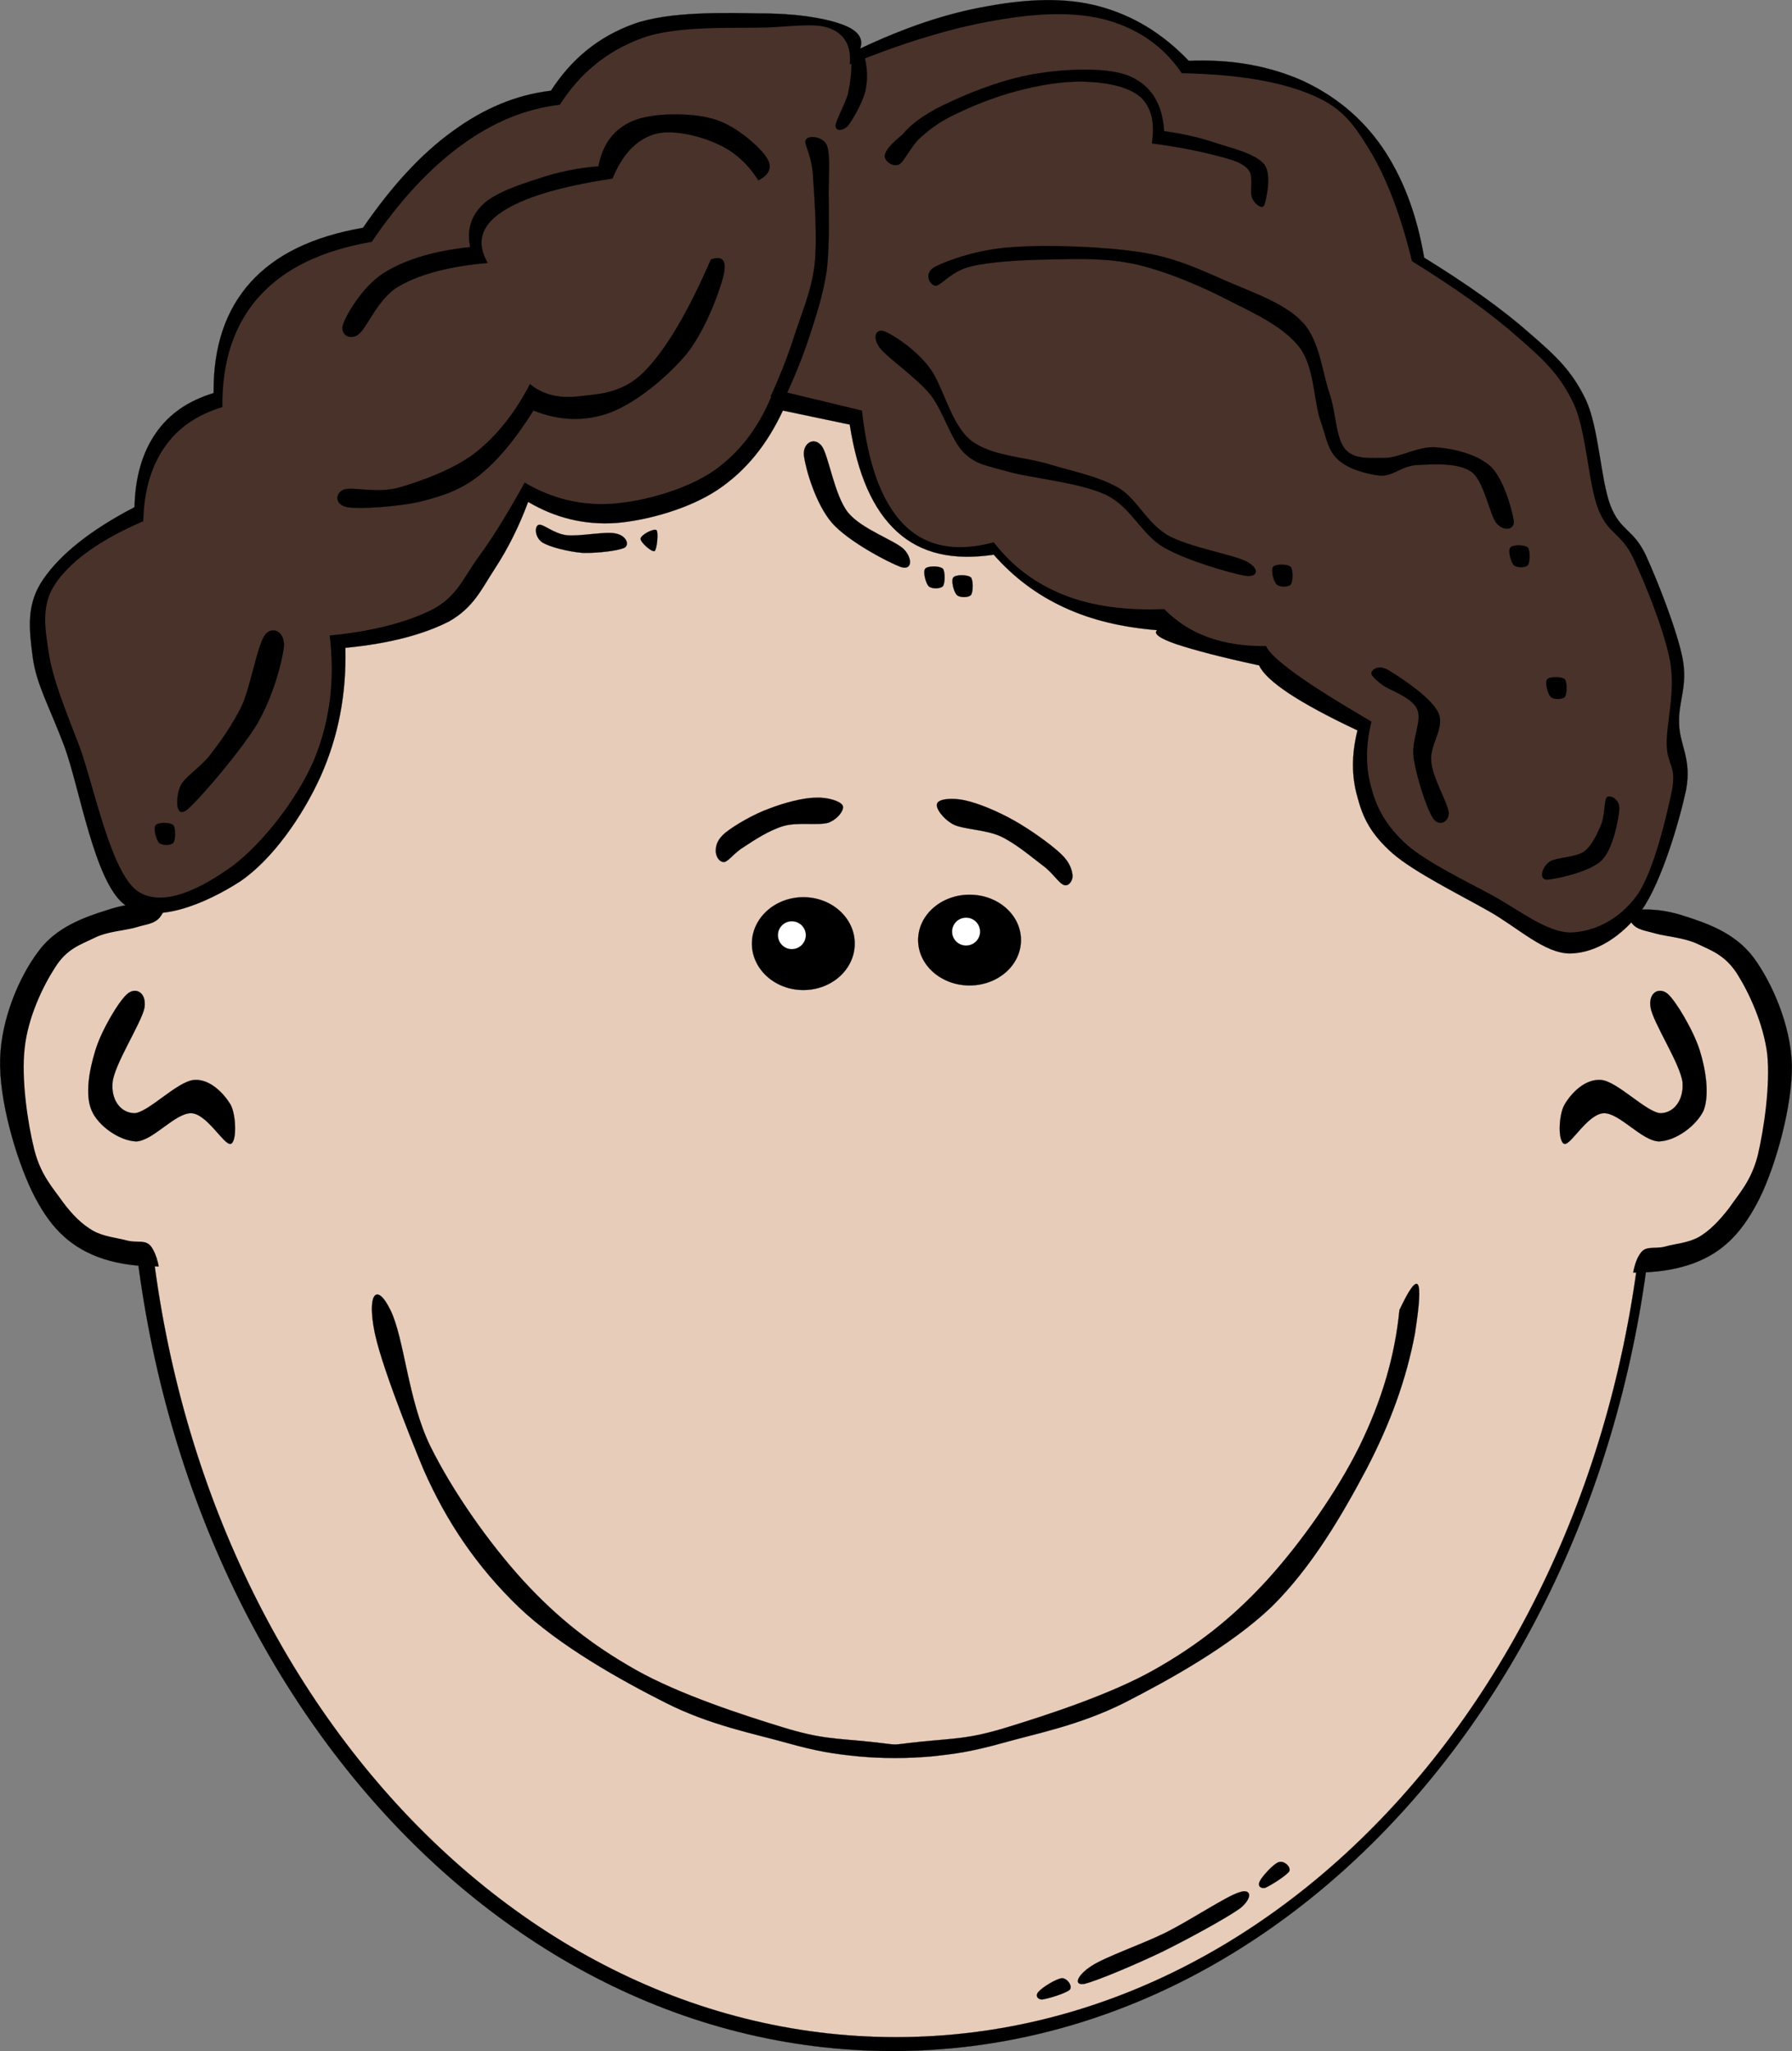 <?xml version="1.0" encoding="UTF-8" standalone="no"?>
<!-- Created with Inkscape (http://www.inkscape.org/) -->
<svg xmlns:svg="http://www.w3.org/2000/svg" xmlns="http://www.w3.org/2000/svg" xmlns:dc="http://purl.org/dc/elements/1.1/" xmlns:cc="http://web.resource.org/cc/" xmlns:rdf="http://www.w3.org/1999/02/22-rdf-syntax-ns#" version="1.0" width="464.167" height="531.221" viewBox="0 0 464.167 531.221" id="Layer_1" xml:space="preserve"><rect x="0" y="0" width="464.167" height="531.221" fill="#808080" stroke="none"/><defs id="defs86"/>



<g id="g5">
	<path d="M 33.263,288.348 C 33.263,422.448 121.894,531.203 231.226,531.203 C 340.523,531.203 429.155,422.447 429.155,288.348 C 429.155,154.248 340.523,45.492 231.226,45.492 C 121.895,45.492 33.263,154.248 33.263,288.348 L 33.263,288.348 z " style="fill-rule:evenodd;stroke:black;stroke-width:0.036;stroke-miterlimit:10" id="path7"/>
	<path d="M 37.475,288.779 C 37.475,420.647 124.595,527.603 232.055,527.603 C 339.515,527.603 426.635,420.647 426.635,288.779 C 426.635,156.875 339.515,49.919 232.055,49.919 C 124.595,49.919 37.475,156.875 37.475,288.779 L 37.475,288.779 z " style="fill:#e8ccba;fill-rule:evenodd;stroke:black;stroke-width:0.036;stroke-miterlimit:10" id="path9"/>
	<path d="M 194.759,244.392 C 194.759,251.016 200.735,256.416 208.079,256.416 C 215.459,256.416 221.398,251.016 221.398,244.392 C 221.398,237.768 215.459,232.368 208.079,232.368 C 200.734,232.368 194.759,237.768 194.759,244.392 L 194.759,244.392 z " style="fill-rule:evenodd;stroke:black;stroke-width:0.036;stroke-miterlimit:10" id="path11"/>
	<path d="M 201.491,242.195 C 201.491,244.211 203.11,245.831 205.091,245.831 C 207.107,245.831 208.727,244.211 208.727,242.195 C 208.727,240.215 207.107,238.595 205.091,238.595 C 203.11,238.596 201.491,240.215 201.491,242.195 L 201.491,242.195 z " style="fill:white;fill-rule:evenodd;stroke:black;stroke-width:0.036;stroke-miterlimit:10" id="path13"/>
	<path d="M 188.026,215.556 C 190.402,213.684 195.262,210.84 199.295,209.4 C 203.219,207.888 208.007,206.628 211.282,206.592 C 214.451,206.448 217.654,207.492 218.266,208.608 C 218.806,209.688 217.078,212.1 214.594,213.072 C 211.93,213.864 206.566,212.856 202.93,213.936 C 199.15,215.052 195.406,217.572 192.814,219.264 C 190.294,220.74 188.747,223.044 187.63,223.26 C 186.226,223.332 185.434,221.748 185.398,220.452 C 185.398,219.012 185.723,217.428 188.026,215.556 L 188.026,215.556 z " style="fill-rule:evenodd;stroke:black;stroke-width:0.036;stroke-miterlimit:10" id="path15"/>
	<path d="M 264.455,243.456 C 264.455,249.972 258.515,255.228 251.135,255.228 C 243.791,255.228 237.815,249.972 237.815,243.456 C 237.815,236.976 243.792,231.72 251.135,231.72 C 258.515,231.72 264.455,236.976 264.455,243.456 L 264.455,243.456 z " style="fill-rule:evenodd;stroke:black;stroke-width:0.036;stroke-miterlimit:10" id="path17"/>
	<path d="M 253.871,241.295 C 253.871,243.275 252.251,244.895 250.235,244.895 C 248.218,244.895 246.598,243.275 246.598,241.295 C 246.598,239.279 248.218,237.659 250.235,237.659 C 252.251,237.66 253.871,239.279 253.871,241.295 L 253.871,241.295 z " style="fill:white;fill-rule:evenodd;stroke:black;stroke-width:0.036;stroke-miterlimit:10" id="path19"/>
	<path d="M 274.715,221.063 C 272.123,218.615 266.652,214.727 262.583,212.459 C 258.299,210.047 253.295,207.995 249.911,207.275 C 246.527,206.555 243.215,206.915 242.747,208.067 C 242.171,209.111 244.151,211.991 246.887,213.503 C 249.515,214.835 255.203,214.835 259.091,216.563 C 263.015,218.399 267.011,221.819 269.963,224.051 C 272.771,226.067 274.211,228.767 275.651,229.235 C 276.875,229.595 277.919,228.047 277.81,226.679 C 277.631,225.275 277.199,223.403 274.715,221.063 L 274.715,221.063 z " style="fill-rule:evenodd;stroke:black;stroke-width:0.036;stroke-miterlimit:10" id="path21"/>
	<path d="M 45.143,234.888 C 39.491,233.448 33.803,233.7 27.935,235.644 C 21.959,237.516 14.507,240.072 9.863,246.516 C 5.039,252.924 0.323,263.796 0.035,274.272 C -0.289,284.82 4.103,299.904 8.351,308.688 C 12.527,317.184 17.351,322.476 25.343,325.536 C 33.335,328.524 43.415,328.74 55.979,326.473 L 55.979,326.473 L 45.143,234.888 L 45.143,234.888 z " style="fill-rule:evenodd;stroke:black;stroke-width:0.036;stroke-miterlimit:10" id="path23"/>
	<path d="M 41.651,333.275 C 50.687,336.047 57.059,335.219 61.055,330.792 C 64.943,326.184 66.275,320.315 65.195,306.527 C 63.971,292.487 57.708,261.167 54.179,248.135 C 50.507,235.247 47.267,229.055 43.919,229.415 L 43.919,229.415 C 43.595,233.123 42.839,235.823 41.363,237.659 C 39.851,239.351 38.051,239.315 35.279,240.179 C 32.327,241.043 27.863,241.187 24.371,242.951 C 20.771,244.715 17.315,245.723 14.291,250.547 C 11.195,255.299 7.271,263.399 6.407,271.391 C 5.471,279.311 7.163,290.83 8.855,297.599 C 10.511,304.295 13.679,307.607 16.271,311.279 C 18.791,314.699 21.203,317.039 24.083,318.731 C 26.927,320.315 30.311,320.567 32.975,321.287 C 35.459,321.972 37.727,320.855 39.239,322.943 C 40.607,324.96 41.543,328.308 41.651,333.275 L 41.651,333.275 z " style="fill:#e8ccba;fill-rule:evenodd" id="path25"/>
	<path d="M 419.003,236.472 C 424.619,235.032 430.307,235.284 436.211,237.228 C 442.115,239.1 449.531,241.656 454.283,248.1 C 458.963,254.508 463.823,265.38 464.146,275.856 C 464.254,286.332 460.079,301.56 455.794,310.308 C 451.51,318.804 446.722,324.132 438.802,327.12 C 430.775,330.108 420.695,330.324 408.166,328.057 L 408.166,328.057 L 419.003,236.472 L 419.003,236.472 z " style="fill-rule:evenodd;stroke:black;stroke-width:0.036;stroke-miterlimit:10" id="path27"/>
	<path d="M 422.531,334.859 C 413.459,337.703 407.087,336.839 403.127,332.411 C 399.131,327.767 397.835,322.044 398.951,308.147 C 400.067,294.107 406.331,262.787 409.967,249.755 C 413.568,236.831 416.843,230.711 420.227,230.999 L 420.227,230.999 C 420.515,234.707 421.271,237.407 422.784,239.243 C 424.187,240.899 426.023,240.971 428.868,241.799 C 431.748,242.591 436.139,242.807 439.811,244.535 C 443.303,246.191 446.795,247.379 449.891,252.131 C 452.915,256.883 456.731,264.983 457.74,272.975 C 458.568,280.895 456.912,292.379 455.292,299.219 C 453.563,305.95 450.396,309.155 447.876,312.863 C 445.248,316.247 442.872,318.695 440.063,320.351 C 437.147,321.971 433.727,322.115 431.171,322.871 C 428.579,323.519 426.311,322.512 424.907,324.563 C 423.431,326.579 422.639,329.964 422.531,334.859 L 422.531,334.859 z " style="fill:#e8ccba;fill-rule:evenodd" id="path29"/>
	<path d="M 225.287,451.104 C 216.358,450.167 212.831,450.456 202.642,447.324 C 192.454,444.192 176.002,438.864 164.698,432.492 C 153.43,426.12 144.503,419.137 135.539,409.381 C 126.61,399.589 117.215,386.233 111.419,374.461 C 105.659,362.652 104.723,346.561 101.123,339.288 C 97.559,331.98 94.967,335.005 97.091,345.301 C 99.251,355.597 109.654,380.473 109.654,380.473 L 109.654,380.473 C 115.703,394.297 123.694,405.925 134.314,416.185 C 144.97,426.337 160.667,435.084 172.51,441.061 C 184.102,446.893 195.262,448.981 203.65,451.357 C 211.894,453.661 215.926,454.237 222.262,454.885 C 228.562,455.461 234.97,455.461 241.342,454.885 C 247.571,454.237 251.638,453.66 259.954,451.357 C 268.342,448.981 279.43,446.893 291.13,441.061 C 302.83,435.084 318.67,426.337 329.326,416.185 C 339.765,405.925 347.65,392.353 353.95,380.473 C 360.178,368.521 364.318,357.073 366.513,345.301 L 366.513,345.301 C 367.665,337.813 367.917,333.817 367.269,332.737 C 366.585,331.765 365.038,333.853 362.482,339.289 L 362.482,339.289 C 361.33,351.134 357.946,362.653 352.185,374.462 C 346.389,386.233 336.994,399.59 328.066,409.382 C 319.101,419.138 310.173,426.121 298.906,432.493 C 287.601,438.865 271.15,444.193 260.962,447.325 C 250.81,450.457 247.246,450.169 238.354,451.105 C 229.427,452.039 234.179,452.039 225.287,451.104 L 225.287,451.104 z " style="fill-rule:evenodd;stroke:black;stroke-width:0.036;stroke-miterlimit:10" id="path31"/>
	<path d="M 32.975,257.423 C 30.779,259.259 26.207,266.964 24.695,272.075 C 23.111,277.151 21.959,283.596 23.759,287.663 C 25.451,291.588 30.887,295.439 35.207,295.619 C 39.527,295.583 45.323,288.239 49.535,288.311 C 53.603,288.455 57.923,296.519 59.723,296.267 C 61.379,295.871 61.199,288.815 59.723,286.079 C 57.995,283.235 54.359,279.311 50.183,279.707 C 45.863,280.14 38.447,288.06 34.883,288.311 C 31.283,288.275 28.727,284.927 29.159,280.355 C 29.591,275.639 36.755,264.767 37.439,260.915 C 37.979,256.992 35.099,255.551 32.975,257.423 L 32.975,257.423 z " style="fill-rule:evenodd;stroke:black;stroke-width:0.036;stroke-miterlimit:10" id="path33"/>
	<path d="M 431.999,257.423 C 434.087,259.259 438.695,266.964 440.279,272.075 C 441.863,277.151 442.835,283.596 441.251,287.663 C 439.343,291.588 434.123,295.439 429.767,295.619 C 425.339,295.583 419.543,288.239 415.44,288.311 C 411.263,288.455 406.944,296.519 405.252,296.267 C 403.488,295.871 403.668,288.815 405.252,286.079 C 406.908,283.235 410.508,279.311 414.792,279.707 C 419.004,280.14 426.42,288.06 430.092,288.311 C 433.584,288.275 436.14,284.927 435.816,280.355 C 435.312,275.639 428.113,264.767 427.537,260.915 C 426.887,256.992 429.803,255.551 431.999,257.423 L 431.999,257.423 z " style="fill-rule:evenodd;stroke:black;stroke-width:0.036;stroke-miterlimit:10" id="path35"/>
	<path d="M 89.459,167.784 C 89.747,179.916 87.623,190.752 83.087,200.976 C 78.479,211.2 70.631,222.576 62.171,228.3 C 53.531,233.88 39.815,239.928 32.147,234.204 C 24.443,228.192 20.627,204.036 16.667,193.272 C 12.599,182.544 9.395,177.216 8.459,170.052 C 7.523,162.78 6.767,156.48 11.195,150.036 C 15.659,143.556 23.363,137.328 34.847,131.352 L 34.847,131.352 C 35.027,123.432 36.899,117.24 40.319,112.236 C 43.775,107.232 48.635,103.848 55.331,101.796 L 55.331,101.796 C 55.223,89.736 58.463,80.268 64.906,73.104 C 71.459,65.904 80.89,61.296 94.03,58.992 L 94.03,58.992 C 101.482,48.156 109.043,39.912 117.251,33.972 C 125.387,28.032 133.774,24.54 142.703,23.496 L 142.703,23.496 C 148.03,15.288 154.978,9.528 164.123,6.216 C 173.303,2.904 187.738,3.336 196.883,3.48 C 205.955,3.444 213.299,4.632 217.799,6.216 C 222.154,7.728 223.775,9.852 222.803,12.588 L 222.803,12.588 C 234.467,7.08 245.123,3.48 255.599,1.644 C 266.039,-0.264 275.795,-0.768 284.723,1.644 C 293.471,4.02 301.068,8.592 307.908,15.756 L 307.908,15.756 C 319.068,15.288 328.608,17.088 337.068,20.76 C 345.492,24.612 352.511,30.192 357.984,38.076 C 363.276,45.816 366.912,55.176 368.891,66.732 L 368.891,66.732 C 380.196,73.716 389.123,80.052 396.215,86.316 C 403.271,92.436 407.159,96.072 410.795,103.596 C 414.179,111.012 414.575,124.152 417.131,130.92 C 419.723,137.58 423.035,136.968 426.239,143.664 C 429.299,150.324 434.339,163.104 435.814,170.484 C 437.218,177.756 434.699,181.572 434.915,187.332 C 435.022,193.02 438.263,196.476 436.715,204.648 C 434.951,212.82 430.415,228.264 425.339,235.572 C 420.119,242.592 413.387,246.804 406.692,246.948 C 399.996,246.912 393.336,240.36 385.74,236.04 C 377.927,231.612 366.444,225.96 360.719,221.028 C 355.031,215.988 353.015,211.776 351.612,206.448 C 350.063,201.048 350.063,195.432 351.612,189.168 L 351.612,189.168 C 343.908,185.532 338.183,182.436 333.864,179.592 C 329.544,176.712 327.059,174.336 326.124,172.32 L 326.124,172.32 C 316.152,170.196 309.204,168.324 304.74,166.848 C 300.311,165.336 298.692,164.076 299.736,163.212 L 299.736,163.212 C 290.591,162.456 282.78,160.62 275.616,157.308 C 268.488,153.996 262.548,149.496 257.4,143.664 L 257.4,143.664 C 246.887,145.212 238.643,143.412 232.379,137.724 C 226.114,132 222.119,122.928 220.103,109.968 L 220.103,109.968 L 202.788,106.332 L 202.788,106.332 C 198.647,115.188 193.212,121.92 185.939,126.816 C 178.631,131.712 167.795,134.772 159.551,135.456 C 151.307,135.996 143.819,134.124 136.799,129.984 L 136.799,129.984 C 134.423,136.392 131.543,142.116 128.159,147.3 C 124.738,152.52 122.686,157.344 116.314,160.944 C 109.727,164.292 101.051,166.667 89.459,167.784 L 89.459,167.784 z " style="fill-rule:evenodd;stroke:black;stroke-width:0.036;stroke-miterlimit:10" id="path37"/>
	<path d="M 85.391,164.58 C 86.795,176.208 85.427,186.936 81.287,196.908 C 76.967,206.952 68.039,218.364 60.335,224.196 C 52.523,229.848 42.011,235.536 35.315,230.568 C 28.655,225.276 24.443,204.144 20.735,193.704 C 16.739,183.3 13.643,175.884 12.563,168.684 C 11.447,161.412 10.763,156.084 14.831,150.468 C 19.007,144.816 26.207,139.704 37.115,134.988 L 37.115,134.988 C 37.295,127.068 39.167,120.876 42.587,115.872 C 46.043,110.868 50.903,107.484 57.599,105.432 L 57.599,105.432 C 57.491,93.372 60.731,83.904 67.175,76.74 C 73.727,69.54 83.159,64.932 96.299,62.628 L 96.299,62.628 C 103.643,51.792 111.383,43.548 119.519,37.608 C 127.62,31.668 136.115,28.176 145.007,27.132 L 145.007,27.132 C 150.263,18.924 157.247,13.164 166.391,9.852 C 175.463,6.504 190.871,7.404 199.151,7.116 C 207.288,6.648 212.004,5.964 215.531,7.584 C 219.023,9.204 220.5,12.192 220.103,16.692 L 220.103,16.692 C 234.251,10.932 246.563,7.224 257.868,5.28 C 269.063,3.3 278.82,2.976 286.992,5.28 C 295.019,7.62 301.391,12.048 306.108,18.96 L 306.108,18.96 C 320.183,19.248 331.164,21.012 339.336,24.396 C 347.4,27.672 350.388,31.704 354.815,38.976 C 359.171,46.176 362.807,55.68 365.723,67.632 L 365.723,67.632 C 376.955,74.616 385.955,80.952 393.011,87.216 C 400.068,93.336 403.955,96.972 407.591,104.496 C 410.975,111.912 411.335,125.052 413.963,131.82 C 416.555,138.48 419.867,137.868 423.071,144.564 C 426.167,151.296 431.098,163.212 432.611,171.42 C 433.978,179.484 431.602,187.116 431.711,192.804 C 431.819,198.312 434.267,198.096 433.079,204.648 C 431.711,211.2 428.399,225.672 423.971,231.936 C 419.471,238.128 412.919,241.368 406.692,241.512 C 400.427,241.332 393.696,235.824 386.639,231.936 C 379.475,228.048 369.647,223.368 364.355,218.724 C 359.135,214.008 356.652,209.436 355.248,204.18 C 353.7,198.78 353.7,193.164 355.248,186.9 L 355.248,186.9 C 346.644,181.86 340.308,177.9 335.7,174.588 C 331.164,171.276 328.536,168.9 327.96,167.316 L 327.96,167.316 C 322.344,167.388 317.34,166.632 312.948,165.048 C 308.484,163.464 304.776,160.98 301.536,157.74 L 301.536,157.74 C 291.528,158.136 283.032,157.02 275.616,154.104 C 268.164,151.152 262.223,146.652 257.4,140.46 L 257.4,140.46 C 247.572,143.088 239.832,141.576 234.179,135.924 C 228.455,130.128 224.819,120.444 223.271,106.332 L 223.271,106.332 L 200.519,100.86 L 200.519,100.86 C 197.135,109.86 192.023,116.844 185.04,121.812 C 177.84,126.78 167.004,129.804 158.651,130.452 C 150.407,130.992 142.92,129.12 135.899,124.98 L 135.899,124.98 C 131.868,132.252 128.051,138.624 124.055,144.096 C 120.023,149.532 118.619,154.212 112.211,157.74 C 105.623,161.087 96.911,163.463 85.391,164.58 L 85.391,164.58 z " style="fill:#49322a;fill-rule:evenodd" id="path39"/>
	<path d="M 199.619,102.695 C 201.635,98.267 203.65,93.407 205.522,87.683 C 207.322,81.887 210.167,75.659 210.995,68.567 C 211.787,61.259 210.887,50.315 210.526,44.879 C 210.058,39.443 208.114,37.355 208.726,36.239 C 209.266,34.943 213.154,35.303 214.163,37.607 C 215.062,39.911 214.667,44.375 214.631,49.883 C 214.667,55.355 214.883,63.563 214.163,69.935 C 213.226,76.163 211.535,81.419 209.627,87.215 C 207.719,92.975 205.486,98.411 202.787,104.063 L 202.787,104.063 C 201.743,103.631 200.698,103.164 199.619,102.695 L 199.619,102.695 z " style="fill-rule:evenodd;stroke:black;stroke-width:0.036;stroke-miterlimit:10" id="path41"/>
	<path d="M 220.535,15.323 C 220.642,18.491 220.247,21.515 219.635,24.395 C 218.771,27.275 216.503,31.127 216.431,32.603 C 216.467,33.971 218.231,33.971 219.635,32.603 C 220.895,30.947 223.379,26.663 224.171,23.495 C 224.818,20.363 224.675,17.231 223.738,13.955 L 223.738,13.955 C 222.694,14.388 221.614,14.855 220.535,15.323 L 220.535,15.323 z " style="fill-rule:evenodd;stroke:black;stroke-width:0.036;stroke-miterlimit:10" id="path43"/>
	<path d="M 233.747,34.872 C 236.303,31.74 240.551,28.86 246.491,26.232 C 252.43,23.424 261.359,20.076 269.243,18.96 C 277.055,17.772 287.35,17.376 292.894,19.86 C 298.331,22.38 301.067,26.988 301.535,33.972 L 301.535,33.972 C 306.359,34.62 310.787,35.628 315.215,37.14 C 319.571,38.508 325.331,39.912 327.491,42.612 C 329.47,45.276 327.995,51.504 327.491,53.088 C 326.915,54.384 324.934,52.8 324.323,51.252 C 323.602,49.632 324.863,45.78 323.386,43.98 C 321.838,42.144 319.39,41.388 315.214,40.344 C 310.93,39.192 305.458,38.076 298.366,37.14 L 298.366,37.14 C 299.158,31.884 298.294,27.996 295.63,25.332 C 292.822,22.704 287.494,21.48 282.418,21.228 C 277.342,20.832 271.186,21.66 265.606,23.028 C 259.845,24.324 253.257,26.808 248.757,28.968 C 244.15,31.02 241.413,32.964 238.749,35.34 C 236.049,37.572 234.357,41.748 232.845,42.612 C 231.117,43.332 229.065,41.604 229.173,40.344 C 229.318,38.976 230.795,37.284 233.747,34.872 L 233.747,34.872 z " style="fill-rule:evenodd;stroke:black;stroke-width:0.036;stroke-miterlimit:10" id="path45"/>
	<path d="M 242.387,69 C 245.843,67.308 253.295,64.572 262.404,63.996 C 271.296,63.348 286.164,63.852 295.632,65.364 C 304.884,66.804 311.364,70.08 318.384,73.104 C 325.368,76.092 333.036,78.756 337.5,83.58 C 341.82,88.332 342.432,96.252 344.34,101.796 C 346.176,107.34 345.924,113.352 348.444,116.34 C 350.784,119.112 354.96,118.572 358.883,118.608 C 362.879,118.428 367.415,115.476 372.095,115.872 C 376.667,116.232 382.715,117.636 386.207,120.912 C 389.555,124.188 391.751,132.396 392.111,134.988 C 392.291,137.328 389.339,137.616 387.575,135.456 C 385.81,133.188 384.478,124.8 381.203,122.244 C 377.711,119.724 371.015,120.228 367.091,120.444 C 363.131,120.588 360.863,123.396 357.515,123.18 C 353.952,122.82 349.2,121.452 346.608,119.076 C 343.944,116.628 343.727,113.892 342.072,109.068 C 340.271,104.064 340.524,95.1 336.599,89.952 C 332.568,84.804 325.871,81.6 318.851,78.108 C 311.723,74.364 302.58,70.44 294.731,68.568 C 286.74,66.732 279.288,67.056 271.979,67.2 C 264.635,67.308 256.463,67.776 251.496,69 C 246.492,70.152 243.828,73.896 242.388,74.004 C 240.803,73.896 239.003,70.655 242.387,69 L 242.387,69 z " style="fill-rule:evenodd;stroke:black;stroke-width:0.036;stroke-miterlimit:10" id="path47"/>
	<path d="M 357.983,177.323 C 359.926,178.835 365.651,180.455 367.09,183.695 C 368.458,186.899 365.434,191.615 366.191,196.439 C 366.911,201.191 369.503,209.399 371.195,211.919 C 372.707,214.151 375.226,212.999 375.262,210.551 C 375.082,208.067 371.122,201.623 370.726,197.339 C 370.186,192.839 374.363,188.591 372.562,184.595 C 370.655,180.563 362.699,175.451 359.819,173.687 C 356.939,171.923 355.463,173.507 355.247,174.155 C 354.995,174.695 355.859,175.704 357.983,177.323 L 357.983,177.323 z " style="fill-rule:evenodd;stroke:black;stroke-width:0.036;stroke-miterlimit:10" id="path49"/>
	<path d="M 419.435,209.651 C 419.183,212.279 417.887,219.767 414.864,222.827 C 411.66,225.887 403.019,227.651 400.752,227.831 C 398.448,227.795 399.528,224.519 401.22,223.295 C 402.768,222.035 408.025,222.143 410.328,220.559 C 412.524,218.831 413.856,215.627 414.864,213.287 C 415.692,210.875 415.548,207.023 416.231,206.447 C 417.022,205.872 419.579,206.844 419.435,209.651 L 419.435,209.651 z " style="fill-rule:evenodd;stroke:black;stroke-width:0.036;stroke-miterlimit:10" id="path51"/>
	<path d="M 229.175,85.848 C 231.263,86.712 236.807,90.168 240.551,94.956 C 244.295,99.636 246.095,109.716 251.495,114.072 C 256.894,118.284 265.859,118.284 272.411,120.444 C 278.927,122.352 284.471,123.396 289.726,126.348 C 294.695,129.408 296.854,135.312 302.47,138.624 C 307.978,141.756 319.571,143.664 322.954,145.464 C 326.194,147.192 326.086,149.604 322.486,149.1 C 318.778,148.452 307.582,145.248 301.534,141.828 C 295.414,138.228 293.181,131.46 286.522,128.184 C 279.681,124.944 267.729,123.936 261.501,122.244 C 255.273,120.444 253.041,120.444 249.657,117.24 C 246.273,113.784 244.509,106.836 241.016,102.228 C 237.237,97.62 229.82,92.688 227.804,89.952 C 225.827,87.144 226.979,84.983 229.175,85.848 L 229.175,85.848 z " style="fill-rule:evenodd;stroke:black;stroke-width:0.036;stroke-miterlimit:10" id="path53"/>
	<path d="M 184.139,67.199 C 178.235,80.735 172.691,90.311 166.823,96.323 C 160.92,102.191 154.511,102.047 149.544,102.695 C 144.611,103.235 140.472,102.119 137.268,99.491 L 137.268,99.491 C 133.453,106.835 128.88,112.703 123.156,117.239 C 117.396,121.703 108.829,124.691 103.14,126.347 C 97.344,127.823 91.296,125.987 89.028,126.815 C 86.833,127.715 86.581,130.667 89.928,131.351 C 93.168,131.891 102.816,131.243 108.576,129.983 C 114.264,128.543 119.052,127.103 124.055,123.179 C 129.023,119.219 133.595,113.603 138.167,106.331 L 138.167,106.331 C 144.935,108.995 151.559,109.283 158.183,106.799 C 164.843,104.243 172.799,97.655 177.767,91.751 C 182.591,85.775 186.227,75.911 187.307,71.735 C 188.351,67.596 187.343,66.083 184.139,67.199 L 184.139,67.199 z " style="fill-rule:evenodd;stroke:black;stroke-width:0.036;stroke-miterlimit:10" id="path55"/>
	<path d="M 196.415,46.715 C 193.679,42.323 190.043,39.083 185.507,37.139 C 180.899,35.051 173.591,33.323 169.127,34.871 C 164.627,36.383 161.135,40.127 158.65,46.247 L 158.65,46.247 C 144.754,48.335 135.466,51.215 129.959,54.887 C 124.559,58.523 123.299,62.879 126.322,68.099 L 126.322,68.099 C 116.675,68.963 109.186,70.835 103.57,74.003 C 97.81,77.099 95.146,85.055 92.663,86.747 C 90.179,88.259 87.803,86.279 89.026,83.579 C 90.142,80.735 94.426,73.607 99.934,70.367 C 105.478,67.091 112.535,64.967 121.787,63.995 L 121.787,63.995 C 120.923,59.567 121.931,56.111 124.955,53.087 C 127.906,50.099 134.387,47.867 139.535,46.247 C 144.575,44.519 149.686,43.511 155.014,43.079 L 155.014,43.079 C 156.13,37.175 159.118,33.323 164.122,31.235 C 169.054,29.219 178.846,29.111 184.605,30.767 C 190.257,32.279 196.233,37.607 198.25,40.343 C 200.194,42.972 199.583,45.096 196.415,46.715 L 196.415,46.715 z " style="fill-rule:evenodd;stroke:black;stroke-width:0.036;stroke-miterlimit:10" id="path57"/>
	<path d="M 73.547,167.315 C 73.187,171.095 70.811,180.167 66.707,187.331 C 62.423,194.423 51.875,206.771 48.527,209.651 C 45.143,212.351 45.647,205.979 46.691,203.711 C 47.627,201.299 51.731,198.995 54.431,195.539 C 57.095,192.083 60.154,187.835 62.639,182.795 C 64.979,177.503 66.671,167.171 68.543,164.579 C 70.343,161.952 73.763,163.463 73.547,167.315 L 73.547,167.315 z " style="fill-rule:evenodd;stroke:black;stroke-width:0.036;stroke-miterlimit:10" id="path59"/>
	<path d="M 140.435,140.459 C 142.379,141.683 147.167,142.871 150.912,143.195 C 154.512,143.303 160.271,142.655 161.819,141.827 C 163.151,140.927 162.071,138.695 159.551,138.191 C 156.959,137.543 150.119,138.983 146.807,138.623 C 143.351,138.227 140.651,135.563 139.536,135.923 C 138.419,136.283 138.49,139.091 140.435,140.459 L 140.435,140.459 z " style="fill-rule:evenodd;stroke:black;stroke-width:0.036;stroke-miterlimit:10" id="path61"/>
	<path d="M 170.026,137.292 C 169.379,136.788 165.922,138.516 165.922,139.56 C 165.886,140.424 168.766,143.052 169.558,142.728 C 170.171,142.295 170.603,137.795 170.026,137.292 L 170.026,137.292 z " style="fill-rule:evenodd;stroke:black;stroke-width:0.036;stroke-miterlimit:10" id="path63"/>
	<path d="M 208.259,118.176 C 208.727,121.524 211.247,130.524 215.53,135.456 C 219.743,140.244 230.003,145.608 233.279,146.832 C 236.302,147.84 236.411,144.708 234.178,142.296 C 231.73,139.884 223.27,137.148 219.634,132.72 C 216.034,128.112 214.63,117.816 212.794,115.44 C 210.778,112.991 207.791,114.828 208.259,118.176 L 208.259,118.176 z " style="fill-rule:evenodd;stroke:black;stroke-width:0.036;stroke-miterlimit:10" id="path65"/>
	<path d="M 239.651,147.299 C 239.003,148.019 239.758,151.007 240.55,151.835 C 241.306,152.555 243.502,152.555 244.222,151.835 C 244.834,151.007 244.834,148.019 244.222,147.299 C 243.395,146.507 240.299,146.507 239.651,147.299 L 239.651,147.299 z " style="fill-rule:evenodd;stroke:black;stroke-width:0.036;stroke-miterlimit:10" id="path67"/>
	<path d="M 246.923,149.567 C 246.311,150.287 246.995,153.275 247.86,154.103 C 248.507,154.823 250.92,154.823 251.496,154.103 C 252.108,153.275 252.108,150.287 251.496,149.567 C 250.703,148.775 247.463,148.775 246.923,149.567 L 246.923,149.567 z " style="fill-rule:evenodd;stroke:black;stroke-width:0.036;stroke-miterlimit:10" id="path69"/>
	<path d="M 329.759,146.832 C 329.147,147.552 329.831,150.54 330.696,151.368 C 331.343,152.088 333.756,152.088 334.332,151.368 C 334.944,150.54 334.944,147.552 334.332,146.832 C 333.539,146.04 330.299,146.04 329.759,146.832 L 329.759,146.832 z " style="fill-rule:evenodd;stroke:black;stroke-width:0.036;stroke-miterlimit:10" id="path71"/>
	<path d="M 391.211,141.828 C 390.563,142.548 391.319,145.536 392.111,146.364 C 392.758,147.084 395.171,147.084 395.747,146.364 C 396.359,145.536 396.359,142.548 395.747,141.828 C 394.919,141.036 391.787,141.036 391.211,141.828 L 391.211,141.828 z " style="fill-rule:evenodd;stroke:black;stroke-width:0.036;stroke-miterlimit:10" id="path73"/>
	<path d="M 400.751,175.956 C 400.139,176.676 400.823,179.664 401.687,180.492 C 402.335,181.212 404.748,181.212 405.324,180.492 C 405.935,179.664 405.935,176.676 405.324,175.956 C 404.531,175.164 401.291,175.164 400.751,175.956 L 400.751,175.956 z " style="fill-rule:evenodd;stroke:black;stroke-width:0.036;stroke-miterlimit:10" id="path75"/>
	<path d="M 40.319,213.72 C 39.671,214.404 40.427,217.5 41.219,218.292 C 41.975,219.012 44.171,219.012 44.891,218.292 C 45.503,217.5 45.503,214.404 44.891,213.72 C 44.063,212.928 40.967,212.928 40.319,213.72 L 40.319,213.72 z " style="fill-rule:evenodd;stroke:black;stroke-width:0.036;stroke-miterlimit:10" id="path77"/>
	<path d="M 321.227,494.231 C 317.736,496.752 307.547,502.295 300.815,505.607 C 293.868,508.92 283.967,513.095 280.836,513.815 C 277.848,514.247 279.144,511.439 282.78,509.135 C 286.416,506.759 295.416,503.735 302.004,500.494 C 308.412,497.29 317.664,491.098 321.012,490.091 C 324.251,488.976 324.467,491.604 321.227,494.231 L 321.227,494.231 z " style="fill-rule:evenodd;stroke:black;stroke-width:0.036;stroke-miterlimit:10" id="path79"/>
	<path d="M 327.707,488.939 C 328.967,488.435 333.323,485.699 333.971,484.619 C 334.404,483.431 332.568,481.811 331.236,482.279 C 329.904,482.639 326.88,486.023 326.34,487.175 C 325.691,488.327 326.375,489.191 327.707,488.939 L 327.707,488.939 z " style="fill-rule:evenodd;stroke:black;stroke-width:0.036;stroke-miterlimit:10" id="path81"/>
	<path d="M 269.927,517.848 C 271.331,517.703 276.083,516.264 277.091,515.327 C 277.919,514.319 276.371,512.304 275.075,512.34 C 273.635,512.447 269.963,514.716 269.062,515.796 C 268.127,516.659 268.595,517.848 269.927,517.848 L 269.927,517.848 z " style="fill-rule:evenodd;stroke:black;stroke-width:0.036;stroke-miterlimit:10" id="path83"/>
</g>
</svg>
